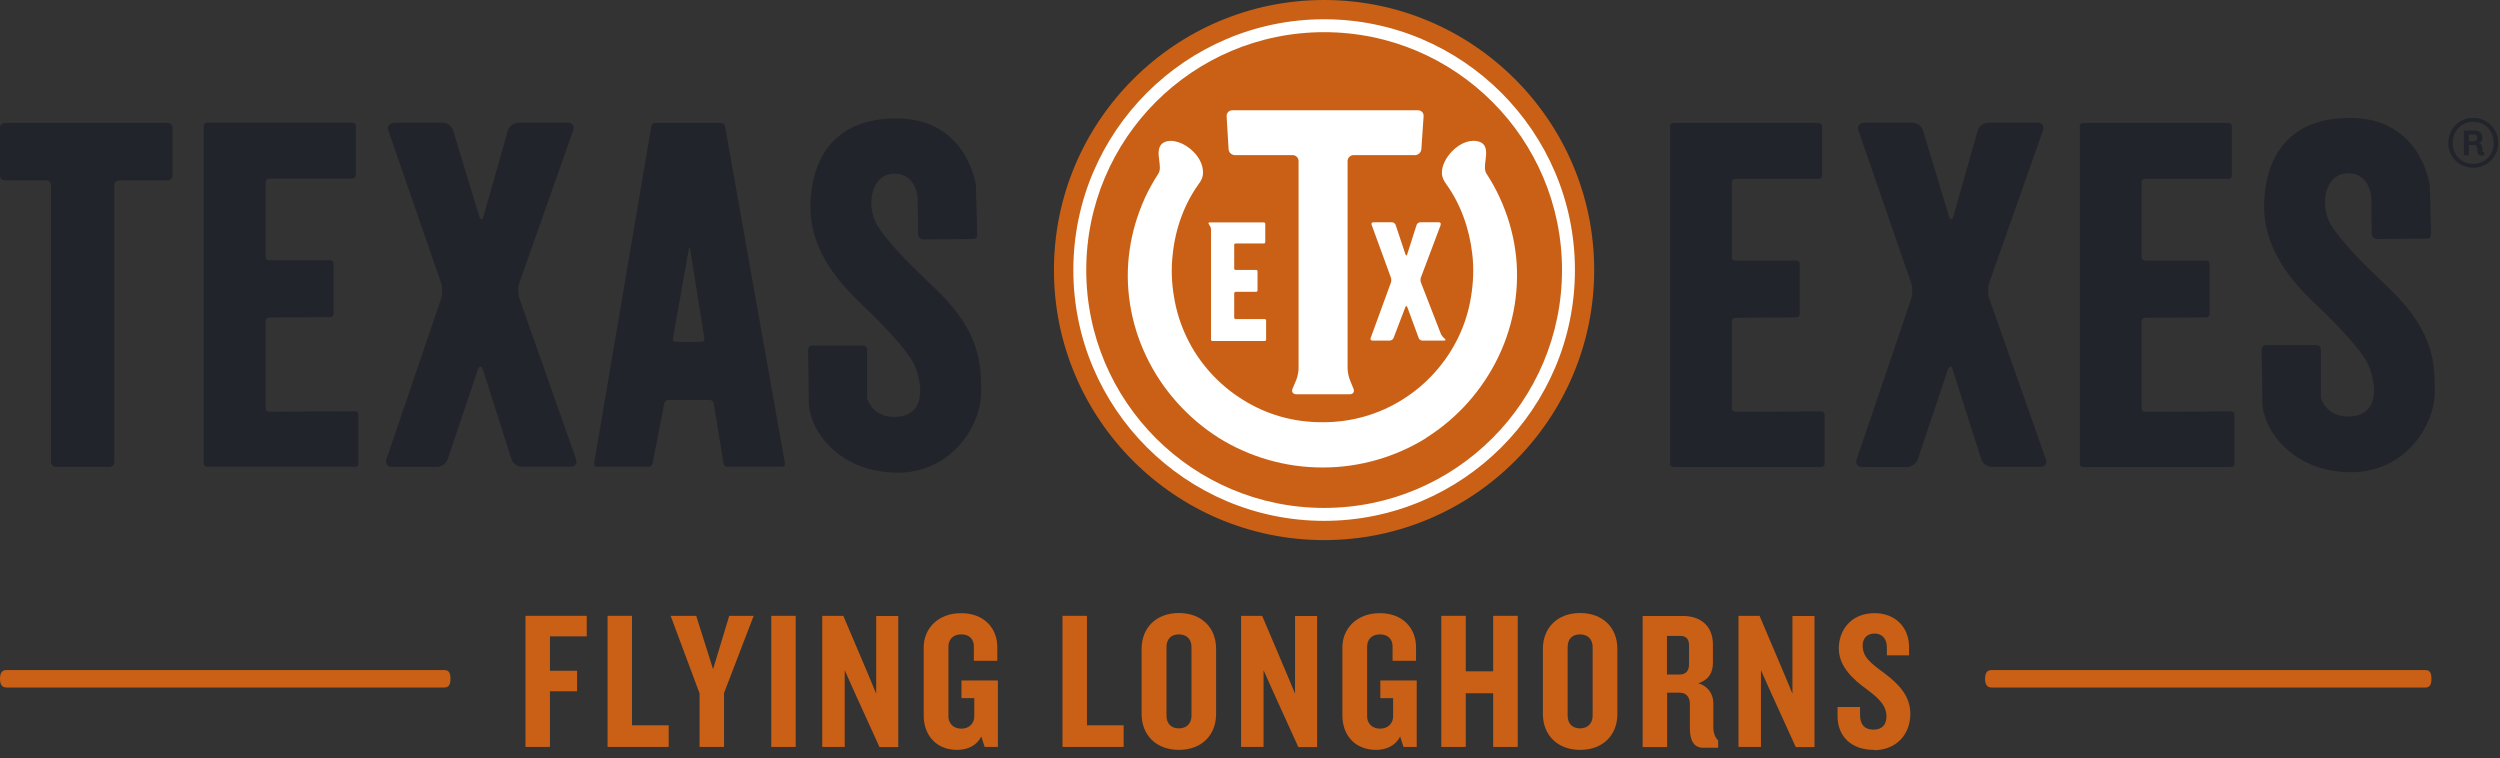 <svg width="188" height="57" viewBox="0 0 188 57" fill="none" xmlns="http://www.w3.org/2000/svg">
<rect x="0" y="0" width="188" height="57" fill="#333333" stroke="none"/>
<g id="Layer_1" clip-path="url(#clip0_31279_7868)">
<g id="Layer_1_2">
<g id="Group">
<path id="Vector" d="M33.431 51.7H0.475C0.106 51.7 0 51.404 0 51.044C0 50.685 0.106 50.389 0.475 50.389H33.431C33.801 50.389 33.875 50.685 33.875 51.044C33.875 51.404 33.79 51.7 33.431 51.7Z" fill="#C96016"/>
<path id="Vector_2" d="M182.402 51.7H149.753C149.383 51.7 149.277 51.404 149.277 51.044C149.277 50.685 149.383 50.389 149.753 50.389H182.402C182.771 50.389 182.845 50.685 182.845 51.044C182.845 51.404 182.761 51.7 182.402 51.7Z" fill="#C96016"/>
<g id="Group_2">
<path id="Vector_3" d="M41.356 47.853V50.442H43.395V51.985H41.356V56.169H39.517V46.311H44.124V47.853H41.356Z" fill="#C96016"/>
<path id="Vector_4" d="M45.688 56.169V46.311H47.526V54.542H50.284V56.169H45.688Z" fill="#C96016"/>
<path id="Vector_5" d="M54.447 52.143V56.169H52.608V52.143L50.432 46.311H52.355L53.623 50.326L54.838 46.311H56.676L54.436 52.143H54.447Z" fill="#C96016"/>
<path id="Vector_6" d="M57.998 56.169V46.311H59.836V56.169H57.998Z" fill="#C96016"/>
<path id="Vector_7" d="M66.133 56.169L64.22 51.964L63.523 50.4V56.169H61.833V46.311H63.417L65.235 50.59L65.89 52.164V46.321H67.549V56.179H66.133V56.169Z" fill="#C96016"/>
<path id="Vector_8" d="M74.047 56.169L73.794 55.387C73.466 56.042 72.79 56.391 71.987 56.391C70.36 56.391 69.462 55.239 69.462 53.813V48.667C69.462 47.315 70.497 46.11 72.272 46.11C74.047 46.11 74.998 47.283 74.998 48.667V49.692H73.234V48.593C73.234 48.117 72.938 47.705 72.283 47.705C71.628 47.705 71.321 48.139 71.321 48.625V53.876C71.321 54.362 71.659 54.795 72.293 54.795C72.927 54.795 73.265 54.362 73.265 53.876V52.502H72.304V51.171H75.04V56.169H74.037H74.047Z" fill="#C96016"/>
<path id="Vector_9" d="M79.9 56.169V46.311H81.739V54.542H84.497V56.169H79.9Z" fill="#C96016"/>
<path id="Vector_10" d="M88.65 56.391C86.938 56.391 85.85 55.271 85.85 53.696V48.783C85.85 47.23 86.927 46.099 88.65 46.099C90.372 46.099 91.45 47.219 91.45 48.783V53.696C91.45 55.26 90.382 56.391 88.65 56.391ZM89.601 48.667C89.601 48.086 89.262 47.706 88.65 47.706C88.037 47.706 87.72 48.086 87.72 48.667V53.813C87.72 54.394 88.058 54.774 88.65 54.774C89.241 54.774 89.601 54.394 89.601 53.813V48.667Z" fill="#C96016"/>
<path id="Vector_11" d="M97.63 56.169L95.718 51.964L95.02 50.4V56.169H93.33V46.311H94.915L96.732 50.59L97.387 52.164V46.321H99.046V56.179H97.63V56.169Z" fill="#C96016"/>
<path id="Vector_12" d="M105.544 56.169L105.291 55.387C104.963 56.042 104.287 56.391 103.484 56.391C101.857 56.391 100.948 55.239 100.948 53.813V48.667C100.948 47.315 101.983 46.11 103.759 46.11C105.534 46.11 106.485 47.283 106.485 48.667V49.692H104.72V48.593C104.72 48.117 104.424 47.705 103.769 47.705C103.114 47.705 102.808 48.139 102.808 48.625V53.876C102.808 54.362 103.146 54.795 103.78 54.795C104.414 54.795 104.762 54.362 104.762 53.876V52.502H103.801V51.171H106.537V56.169H105.534H105.544Z" fill="#C96016"/>
<path id="Vector_13" d="M112.286 56.169V52.133H110.225V56.169H108.387V46.311H110.225V50.484H112.286V46.311H114.135V56.169H112.286Z" fill="#C96016"/>
<path id="Vector_14" d="M118.826 56.391C117.114 56.391 116.026 55.271 116.026 53.696V48.783C116.026 47.23 117.104 46.099 118.826 46.099C120.548 46.099 121.626 47.219 121.626 48.783V53.696C121.626 55.26 120.559 56.391 118.826 56.391ZM119.767 48.667C119.767 48.086 119.428 47.706 118.816 47.706C118.203 47.706 117.886 48.086 117.886 48.667V53.813C117.886 54.394 118.224 54.774 118.816 54.774C119.407 54.774 119.767 54.394 119.767 53.813V48.667Z" fill="#C96016"/>
<path id="Vector_15" d="M128.082 56.232C127.353 56.232 127.079 55.641 127.079 54.785V52.936C127.079 52.481 126.846 52.09 126.328 52.09H125.367V56.179H123.528V46.321H126.561C127.913 46.321 128.811 47.093 128.811 48.466V49.861C128.811 50.6 128.473 51.15 127.702 51.382C128.473 51.594 128.843 52.238 128.843 52.872V54.679C128.843 55.133 128.98 55.45 129.202 55.683V56.232H128.082ZM127.015 48.529C127.015 48.086 126.825 47.822 126.36 47.822H125.356V50.727H126.286C126.762 50.727 127.015 50.474 127.015 49.945V48.54V48.529Z" fill="#C96016"/>
<path id="Vector_16" d="M135.035 56.169L133.122 51.964L132.425 50.4V56.169H130.734V46.311H132.319L134.136 50.59L134.791 52.164V46.321H136.45V56.179H135.024L135.035 56.169Z" fill="#C96016"/>
<path id="Vector_17" d="M140.92 56.391C139.229 56.391 138.183 55.387 138.183 53.844V53.168H139.874V53.749C139.874 54.478 140.212 54.869 140.877 54.869C141.543 54.869 141.86 54.489 141.86 53.876C141.86 53.094 141.353 52.555 140.381 51.837C139.377 51.108 138.278 50.136 138.278 48.762C138.278 47.388 139.197 46.11 140.973 46.11C142.526 46.11 143.561 47.177 143.561 48.646V49.28H141.892V48.688C141.892 48.086 141.585 47.642 140.962 47.642C140.434 47.642 140.074 47.98 140.074 48.53C140.074 49.364 140.56 49.787 141.659 50.59C142.832 51.467 143.656 52.355 143.656 53.686C143.656 55.271 142.557 56.412 140.93 56.412V56.391H140.92Z" fill="#C96016"/>
</g>
<path id="Vector_18" d="M119.185 20.308C119.185 9.478 110.405 0.697 99.575 0.697C88.745 0.697 79.964 9.478 79.964 20.308C79.964 31.138 88.745 39.919 99.575 39.919C110.405 39.919 119.185 31.138 119.185 20.308Z" fill="white"/>
<g id="Group_3">
<path id="Vector_19" d="M99.575 2.419C89.695 2.419 81.686 10.429 81.686 20.308C81.686 30.187 89.695 38.196 99.575 38.196C109.454 38.196 117.463 30.187 117.463 20.308C117.463 10.429 109.454 2.419 99.575 2.419ZM108.344 16.905L106.855 20.857C106.812 20.963 106.812 21.142 106.855 21.248L108.344 25.084C108.387 25.189 108.492 25.337 108.577 25.411L108.651 25.475C108.735 25.549 108.714 25.612 108.598 25.612H106.96C106.844 25.612 106.717 25.527 106.686 25.422L105.83 23.097C105.787 22.992 105.724 22.992 105.682 23.097L104.794 25.422C104.752 25.527 104.625 25.612 104.509 25.612H103.209C103.093 25.612 103.03 25.527 103.072 25.422L104.593 21.259C104.636 21.153 104.636 20.974 104.593 20.868L103.146 16.905C103.104 16.8 103.167 16.715 103.283 16.715H104.678C104.794 16.715 104.91 16.8 104.953 16.916L105.692 19.135C105.724 19.241 105.787 19.241 105.819 19.135L106.527 16.916C106.559 16.81 106.686 16.715 106.802 16.715H108.196C108.313 16.715 108.376 16.8 108.334 16.905H108.344ZM92.643 8.294H106.643C106.886 8.294 107.076 8.495 107.055 8.738L106.886 11.221C106.865 11.464 106.654 11.665 106.411 11.665H101.783C101.54 11.665 101.339 11.866 101.339 12.109V27.694C101.339 27.936 101.413 28.327 101.508 28.56L101.783 29.236C101.878 29.469 101.751 29.648 101.508 29.648H97.472C97.229 29.648 97.102 29.458 97.197 29.236L97.483 28.56C97.578 28.338 97.652 27.947 97.652 27.694V12.109C97.652 11.866 97.451 11.665 97.208 11.665H92.865C92.622 11.665 92.4 11.464 92.39 11.221L92.242 8.738C92.231 8.495 92.421 8.294 92.664 8.294H92.643ZM90.921 16.726H95.063C95.063 16.726 95.147 16.768 95.147 16.81V18.226C95.147 18.226 95.105 18.311 95.063 18.311H92.897C92.897 18.311 92.812 18.343 92.812 18.395V20.213C92.812 20.213 92.855 20.297 92.897 20.297H94.482C94.482 20.297 94.566 20.34 94.566 20.382V21.861C94.566 21.861 94.524 21.945 94.482 21.945H92.897C92.897 21.945 92.812 21.998 92.812 22.041V23.911C92.812 23.911 92.855 23.995 92.897 23.995H95.126C95.126 23.995 95.211 24.038 95.211 24.08V25.559C95.211 25.559 95.179 25.644 95.126 25.644H91.153C91.153 25.644 91.069 25.601 91.069 25.559V17.244C91.069 17.244 91.058 17.127 91.037 17.085L90.879 16.81C90.879 16.81 90.879 16.736 90.921 16.736V16.726ZM107.256 32.934C104.974 34.361 102.237 35.153 99.543 35.153H99.384C96.68 35.153 93.943 34.361 91.661 32.934C89.326 31.465 87.392 29.299 86.219 26.838C85.004 24.334 84.55 21.47 84.951 18.776C85.141 17.444 85.532 16.124 86.114 14.845C86.409 14.211 86.747 13.62 87.107 13.059C87.276 12.816 87.223 12.425 87.17 12.045C87.107 11.559 87.033 10.946 87.561 10.693C88.142 10.418 89.082 10.735 89.748 11.411C90.224 11.887 90.477 12.457 90.467 13.017C90.456 13.387 90.276 13.662 90.139 13.841C89.061 15.342 88.385 17.18 88.184 19.156C88.068 20.192 88.1 21.269 88.29 22.347C88.459 23.404 88.787 24.418 89.241 25.369C90.15 27.281 91.65 28.94 93.446 30.05C95.211 31.17 97.261 31.751 99.374 31.751H99.501C101.646 31.751 103.695 31.159 105.46 30.05C107.256 28.94 108.746 27.281 109.665 25.369C110.13 24.407 110.447 23.393 110.616 22.347C110.796 21.269 110.838 20.192 110.722 19.156C110.5 17.159 109.824 15.321 108.746 13.831C108.598 13.62 108.439 13.355 108.429 13.017C108.418 12.499 108.704 11.887 109.19 11.38C109.845 10.703 110.679 10.429 111.303 10.682C111.852 10.915 111.778 11.527 111.715 12.024C111.662 12.415 111.62 12.806 111.778 13.049C112.148 13.62 112.486 14.222 112.772 14.845C113.353 16.102 113.754 17.434 113.944 18.776C114.335 21.459 113.892 24.323 112.676 26.838C111.472 29.342 109.591 31.455 107.235 32.934H107.256Z" fill="#C96016"/>
<path id="Vector_20" d="M99.575 0C88.375 0 79.256 9.108 79.256 20.308C79.256 31.508 88.364 40.616 99.575 40.616C110.785 40.616 119.883 31.508 119.883 20.308C119.883 9.108 110.775 0 99.575 0ZM99.575 39.168C89.178 39.168 80.715 30.705 80.715 20.308C80.715 9.911 89.178 1.448 99.575 1.448C109.972 1.448 118.435 9.911 118.435 20.308C118.435 30.705 109.972 39.168 99.575 39.168Z" fill="#C96016"/>
</g>
<g id="Group_4">
<g id="Group_5">
<path id="Vector_21" d="M3.846 34.752C3.846 34.952 4.005 35.111 4.205 35.111H8.231C8.432 35.111 8.59 34.952 8.59 34.752V13.926C8.59 13.725 8.749 13.567 8.949 13.567H12.616C12.817 13.567 12.975 13.408 12.975 13.207V9.604C12.975 9.404 12.817 9.245 12.616 9.245H0.359C0.158 9.245 0 9.404 0 9.604V13.207C0 13.408 0.158 13.567 0.359 13.567H3.476C3.677 13.567 3.835 13.725 3.835 13.926V34.752H3.846Z" fill="#22242B"/>
<path id="Vector_22" d="M29.617 9.245C29.289 9.245 29.099 9.499 29.205 9.816L33.178 21.301C33.283 21.618 33.283 22.125 33.178 22.442L29.057 34.54C28.951 34.857 29.131 35.111 29.469 35.111H32.871C33.199 35.111 33.558 34.857 33.664 34.54L35.935 27.799C36.041 27.482 36.21 27.482 36.316 27.799L38.461 34.53C38.556 34.847 38.915 35.1 39.242 35.1H42.919C43.247 35.1 43.437 34.847 43.321 34.53L39.052 22.421C38.947 22.104 38.947 21.597 39.052 21.28L43.11 9.795C43.226 9.478 43.036 9.224 42.708 9.224H38.968C38.64 9.224 38.291 9.488 38.196 9.805L36.368 16.24C36.273 16.557 36.126 16.557 36.03 16.24L34.076 9.795C33.981 9.478 33.632 9.224 33.294 9.224H29.617V9.245Z" fill="#22242B"/>
<path id="Vector_23" d="M26.711 35.111C26.837 35.111 26.954 35.005 26.954 34.868V31.17C26.954 31.032 26.848 30.927 26.711 30.927L20.223 30.958C20.086 30.958 19.98 30.853 19.98 30.715V24.122C19.98 23.995 20.086 23.879 20.223 23.879L24.841 23.848C24.978 23.848 25.084 23.742 25.084 23.604V19.811C25.084 19.684 24.978 19.568 24.841 19.568H20.223C20.086 19.568 19.98 19.463 19.98 19.325V13.672C19.98 13.535 20.086 13.429 20.223 13.429H26.51C26.647 13.429 26.753 13.324 26.753 13.186V9.467C26.753 9.33 26.647 9.224 26.51 9.224H15.564C15.437 9.224 15.321 9.33 15.321 9.467V34.857C15.321 34.984 15.426 35.1 15.564 35.1H26.711V35.111Z" fill="#22242B"/>
<path id="Vector_24" d="M54.51 9.478C54.489 9.351 54.362 9.245 54.225 9.245H49.269C49.132 9.245 49.005 9.351 48.984 9.478L44.673 34.868C44.652 34.995 44.736 35.1 44.874 35.1H48.783C48.91 35.1 49.047 34.995 49.069 34.868L49.956 30.324C49.977 30.198 50.115 30.081 50.241 30.081H53.39C53.517 30.081 53.644 30.187 53.665 30.324L54.415 34.868C54.436 34.995 54.563 35.1 54.7 35.1H58.832C58.958 35.1 59.053 34.995 59.032 34.868L54.521 9.478H54.51ZM50.801 25.697C50.664 25.697 50.58 25.591 50.601 25.464L51.805 18.691C51.826 18.564 51.869 18.564 51.89 18.691L52.968 25.464C52.989 25.591 52.894 25.707 52.767 25.707H50.801V25.697Z" fill="#22242B"/>
<path id="Vector_25" d="M60.849 26.066C60.934 25.961 61.145 25.982 61.145 25.982H64.865C64.865 25.982 65.012 25.982 65.108 26.066C65.213 26.151 65.203 26.341 65.203 26.341V29.955C65.203 29.955 65.583 31.349 67.221 31.349C70 31.349 69.165 28.254 68.753 27.44C68.753 27.44 68.446 26.352 64.643 22.738C62.582 20.783 60.944 18.406 60.944 15.595C60.944 12.278 62.456 8.907 67.4 8.907C72.757 8.907 73.391 13.947 73.391 13.947L73.486 17.497C73.486 17.497 73.497 17.772 73.434 17.867C73.36 17.973 73.169 17.973 73.169 17.973L69.418 18.005C69.418 18.005 69.271 18.005 69.165 17.909C69.049 17.814 69.038 17.635 69.038 17.635L69.006 14.909C69.006 14.909 68.932 13.06 67.263 13.06C65.446 13.06 64.991 15.68 66.185 17.276C67.411 18.934 68.436 19.875 70.475 21.84C73.751 25.01 73.782 27.451 73.782 29.479C73.782 32.057 71.521 35.544 67.506 35.544C63.111 35.544 60.818 32.374 60.818 30.177C60.818 28.602 60.765 27.144 60.765 26.436C60.765 26.257 60.786 26.162 60.86 26.077L60.849 26.066Z" fill="#22242B"/>
</g>
<g id="Group_6">
<path id="Vector_26" d="M170.165 26.035C170.25 25.929 170.461 25.95 170.461 25.95H174.191C174.191 25.95 174.339 25.95 174.434 26.035C174.54 26.119 174.529 26.309 174.529 26.309V29.923C174.529 29.923 174.91 31.318 176.547 31.318C179.326 31.318 178.491 28.222 178.079 27.408C178.079 27.408 177.762 26.309 173.959 22.706C171.898 20.752 170.26 18.374 170.26 15.553C170.26 12.236 171.771 8.865 176.716 8.865C182.073 8.865 182.718 13.915 182.718 13.915L182.813 17.466C182.813 17.466 182.813 17.74 182.76 17.835C182.686 17.941 182.496 17.941 182.496 17.941L178.734 17.973C178.734 17.973 178.587 17.973 178.481 17.878C178.365 17.783 178.354 17.603 178.354 17.603L178.322 14.877C178.322 14.877 178.248 13.028 176.579 13.028C174.762 13.028 174.307 15.648 175.501 17.244C176.727 18.903 177.762 19.843 179.791 21.808C183.067 24.978 183.098 27.419 183.098 29.448C183.098 32.026 180.837 35.513 176.822 35.513C172.427 35.513 170.123 32.343 170.123 30.145C170.123 28.571 170.07 27.113 170.07 26.405C170.07 26.225 170.091 26.13 170.165 26.045V26.035Z" fill="#22242B"/>
<path id="Vector_27" d="M140.158 9.245C139.83 9.245 139.64 9.499 139.756 9.816L143.729 21.312C143.835 21.629 143.835 22.136 143.729 22.453L139.619 34.551C139.513 34.868 139.693 35.122 140.031 35.122H143.423C143.75 35.122 144.11 34.868 144.215 34.551L146.476 27.81C146.582 27.493 146.751 27.493 146.846 27.81L148.991 34.541C149.086 34.858 149.445 35.111 149.773 35.111H153.45C153.778 35.111 153.968 34.858 153.852 34.541L149.583 22.421C149.477 22.104 149.477 21.597 149.583 21.28L153.64 9.795C153.746 9.478 153.566 9.224 153.239 9.224H149.498C149.171 9.224 148.822 9.488 148.727 9.805L146.899 16.251C146.815 16.568 146.656 16.568 146.561 16.251L144.606 9.805C144.511 9.488 144.162 9.224 143.824 9.224H140.147V9.245H140.158Z" fill="#22242B"/>
<path id="Vector_28" d="M136.967 35.122C137.094 35.122 137.21 35.016 137.21 34.879V31.18C137.21 31.043 137.104 30.937 136.967 30.937L130.479 30.969C130.342 30.969 130.236 30.863 130.236 30.726V24.143C130.236 24.017 130.342 23.901 130.479 23.901L135.097 23.869C135.224 23.869 135.34 23.763 135.34 23.626V19.832C135.34 19.695 135.234 19.59 135.097 19.59H130.479C130.342 19.59 130.236 19.484 130.236 19.346V13.694C130.236 13.556 130.342 13.451 130.479 13.451H136.777C136.914 13.451 137.02 13.345 137.02 13.208V9.488C137.02 9.351 136.914 9.245 136.777 9.245H125.83C125.704 9.245 125.587 9.351 125.587 9.488V34.879C125.587 35.005 125.693 35.122 125.83 35.122H136.978H136.967Z" fill="#22242B"/>
<path id="Vector_29" d="M167.788 35.122C167.925 35.122 168.031 35.016 168.031 34.879V31.18C168.031 31.043 167.925 30.937 167.788 30.937L161.29 30.969C161.153 30.969 161.047 30.863 161.047 30.726V24.143C161.047 24.017 161.153 23.901 161.29 23.901L165.918 23.869C166.045 23.869 166.161 23.763 166.161 23.626V19.832C166.161 19.695 166.055 19.59 165.918 19.59H161.29C161.153 19.59 161.047 19.484 161.047 19.346V13.694C161.047 13.556 161.153 13.451 161.29 13.451H167.587C167.714 13.451 167.83 13.345 167.83 13.208V9.488C167.83 9.351 167.725 9.245 167.587 9.245H156.641C156.504 9.245 156.398 9.351 156.398 9.488V34.879C156.398 35.005 156.504 35.122 156.641 35.122H167.788Z" fill="#22242B"/>
</g>
</g>
<path id="Vector_30" d="M185.984 12.616C184.906 12.616 184.114 11.781 184.114 10.746C184.114 9.71 184.906 8.865 185.984 8.865C187.061 8.865 187.864 9.71 187.864 10.746C187.864 11.781 187.061 12.616 185.984 12.616ZM185.984 9.161C185.075 9.161 184.441 9.869 184.441 10.746C184.441 11.623 185.075 12.32 185.984 12.32C186.892 12.32 187.526 11.612 187.526 10.746C187.526 9.879 186.903 9.161 185.984 9.161ZM186.671 11.707C186.417 11.707 186.301 11.601 186.301 11.38V11.168C186.301 11.02 186.195 10.904 186.037 10.904H185.656V11.675H185.286V9.816H186.079C186.491 9.816 186.671 10.038 186.671 10.344C186.671 10.576 186.586 10.724 186.396 10.756C186.607 10.788 186.671 10.989 186.671 11.158V11.358C186.671 11.411 186.702 11.432 186.808 11.432V11.697H186.671V11.707ZM186.29 10.334C186.29 10.207 186.216 10.112 186.047 10.112H185.656V10.629H186.026C186.184 10.629 186.29 10.545 186.29 10.386V10.334Z" fill="#22242B"/>
</g>
</g>
</g>
<defs>
<clipPath id="clip0_31279_7868">
<rect width="187.864" height="56.412" fill="white"/>
</clipPath>
</defs>
</svg>

